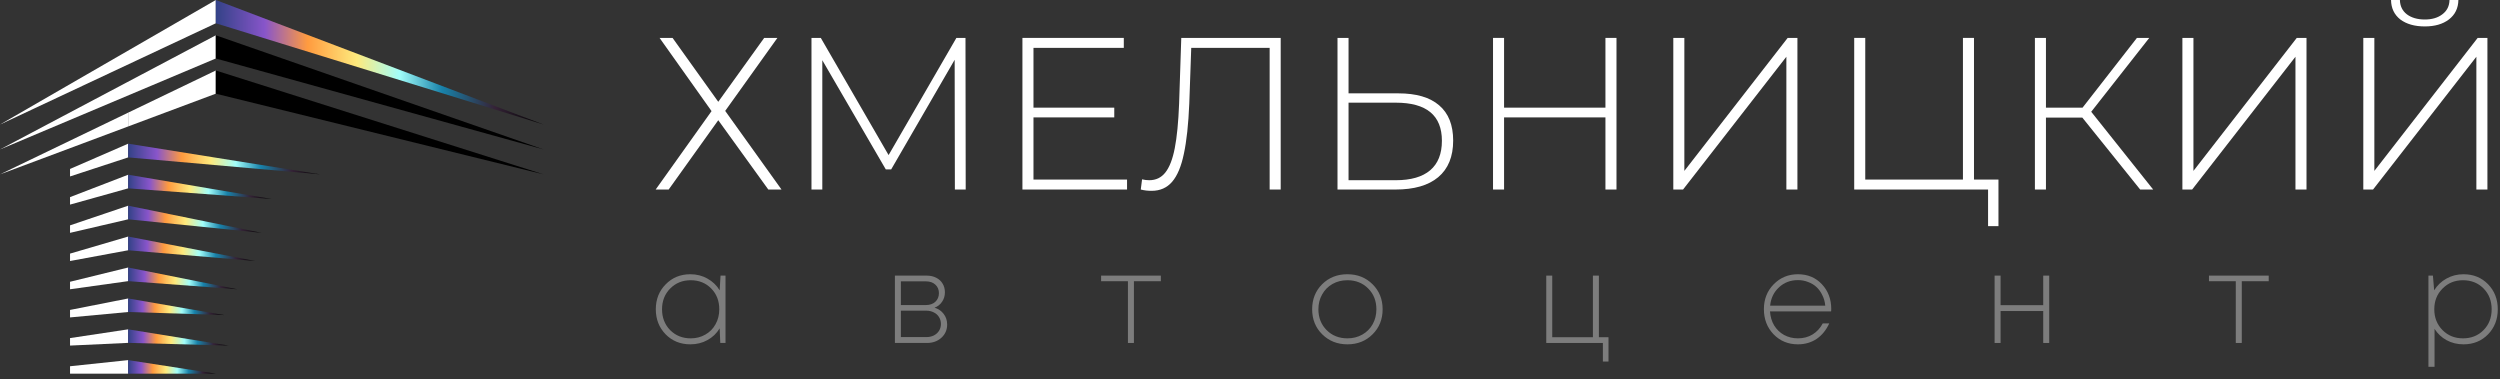 <svg width="277" height="42" viewBox="0 0 277 42" fill="none" xmlns="http://www.w3.org/2000/svg">
<rect x="0" y="0" width="277" height="42" fill="#333333" stroke="none"/>
<path d="M74.52 4.2L79.584 11.28L84.672 4.2H86.136L80.352 12.288L86.592 21H85.128L79.584 13.32L74.088 21H72.648L78.84 12.312L73.08 4.2H74.52Z" fill="white"/>
<path d="M105.8 21L105.776 6.624L98.744 18.768H98.144L91.112 6.672V21H89.912V4.2H90.944L98.456 17.184L105.968 4.2H106.976L107 21H105.8Z" fill="white"/>
<path d="M124.877 19.896V21H113.285V4.2H124.517V5.304H114.509V11.928H123.461V13.008H114.509V19.896H124.877Z" fill="white"/>
<path d="M141.901 4.2V21H140.677V5.304H131.989L131.773 11.472C131.677 13.776 131.477 15.632 131.173 17.04C130.885 18.432 130.453 19.464 129.877 20.136C129.301 20.808 128.541 21.144 127.597 21.144C127.165 21.144 126.765 21.096 126.397 21L126.541 19.872C126.813 19.936 127.077 19.968 127.333 19.968C128.069 19.968 128.661 19.688 129.109 19.128C129.573 18.552 129.925 17.648 130.165 16.416C130.405 15.184 130.565 13.544 130.645 11.496L130.885 4.2H141.901Z" fill="white"/>
<path d="M154.939 10.344C156.923 10.344 158.427 10.784 159.451 11.664C160.491 12.544 161.011 13.848 161.011 15.576C161.011 17.352 160.459 18.704 159.355 19.632C158.267 20.544 156.691 21 154.627 21H148.195V4.2H149.419V10.344H154.939ZM154.651 19.968C156.331 19.968 157.603 19.6 158.467 18.864C159.331 18.128 159.763 17.04 159.763 15.6C159.763 12.784 158.059 11.376 154.651 11.376H149.419V19.968H154.651Z" fill="white"/>
<path d="M179.107 4.2V21H177.883V13.008H166.651V21H165.427V4.2H166.651V11.928H177.883V4.2H179.107Z" fill="white"/>
<path d="M185.402 4.2H186.626V18.936L198.074 4.2H199.154V21H197.93V6.288L186.482 21H185.402V4.2Z" fill="white"/>
<path d="M221.43 19.896V25.056H220.278V21H205.446V4.2H206.67V19.896H217.494V4.2H218.718V19.896H221.43Z" fill="white"/>
<path d="M230.723 13.032H226.691V21H225.467V4.2H226.691V11.928H230.747L236.771 4.2H238.139L231.707 12.384L238.571 21H237.131L230.723 13.032Z" fill="white"/>
<path d="M241.809 4.2H243.033V18.936L254.481 4.2H255.561V21H254.337V6.288L242.889 21H241.809V4.2Z" fill="white"/>
<path d="M261.854 4.2H263.078V18.936L274.526 4.2H275.606V21H274.382V6.288L262.934 21H261.854V4.2ZM268.67 2.928C267.55 2.928 266.646 2.672 265.958 2.16C265.286 1.632 264.942 0.912 264.926 0H265.91C265.926 0.672 266.182 1.2 266.678 1.584C267.19 1.968 267.854 2.16 268.67 2.16C269.47 2.16 270.118 1.968 270.614 1.584C271.126 1.2 271.39 0.672 271.406 0H272.39C272.374 0.912 272.022 1.632 271.334 2.16C270.662 2.672 269.774 2.928 268.67 2.928Z" fill="white"/>
<path d="M79.835 30.538H80.388V38H79.807L79.738 36.383C79.407 36.936 78.955 37.369 78.384 37.682C77.822 37.995 77.191 38.152 76.491 38.152C75.395 38.152 74.483 37.783 73.755 37.047C73.027 36.3 72.663 35.374 72.663 34.269C72.663 33.164 73.027 32.242 73.755 31.506C74.483 30.759 75.395 30.386 76.491 30.386C77.191 30.386 77.822 30.547 78.384 30.87C78.955 31.183 79.407 31.616 79.738 32.169L79.835 30.538ZM76.532 37.489C77.131 37.489 77.67 37.35 78.149 37.074C78.637 36.798 79.015 36.416 79.282 35.927C79.559 35.43 79.697 34.877 79.697 34.269C79.697 33.339 79.397 32.569 78.799 31.962C78.2 31.354 77.444 31.049 76.532 31.049C75.62 31.049 74.86 31.358 74.252 31.975C73.654 32.583 73.354 33.348 73.354 34.269C73.354 35.19 73.654 35.959 74.252 36.577C74.86 37.185 75.62 37.489 76.532 37.489Z" fill="#7D7D7D"/>
<path d="M103.549 34.09C103.973 34.218 104.309 34.449 104.558 34.78C104.816 35.112 104.945 35.504 104.945 35.955C104.945 36.544 104.733 37.033 104.309 37.42C103.886 37.806 103.351 38 102.706 38H99.155V30.538H102.679C103.075 30.538 103.425 30.616 103.729 30.773C104.042 30.93 104.282 31.151 104.447 31.436C104.613 31.713 104.696 32.031 104.696 32.39C104.696 32.786 104.59 33.136 104.378 33.44C104.176 33.744 103.899 33.961 103.549 34.09ZM104.033 32.486C104.033 32.09 103.899 31.773 103.632 31.533C103.374 31.294 103.029 31.174 102.596 31.174H99.818V33.799H102.596C103.029 33.799 103.374 33.679 103.632 33.44C103.899 33.191 104.033 32.873 104.033 32.486ZM102.637 37.35C102.941 37.35 103.218 37.291 103.466 37.171C103.715 37.042 103.909 36.867 104.047 36.646C104.185 36.425 104.254 36.176 104.254 35.9C104.254 35.614 104.185 35.361 104.047 35.14C103.909 34.909 103.715 34.734 103.466 34.614C103.218 34.486 102.937 34.421 102.623 34.421H99.818V37.35H102.637Z" fill="#7D7D7D"/>
<path d="M128.623 30.538V31.16H125.638V38H124.975V31.16H122.004V30.538H128.623Z" fill="#7D7D7D"/>
<path d="M149.298 38.152C148.183 38.152 147.253 37.783 146.507 37.047C145.76 36.31 145.387 35.384 145.387 34.269C145.387 33.154 145.756 32.229 146.493 31.492C147.239 30.755 148.169 30.386 149.284 30.386C150.408 30.386 151.338 30.755 152.075 31.492C152.822 32.229 153.195 33.154 153.195 34.269C153.195 35.384 152.822 36.31 152.075 37.047C151.338 37.783 150.413 38.152 149.298 38.152ZM149.298 37.489C149.906 37.489 150.454 37.35 150.942 37.074C151.431 36.798 151.813 36.416 152.089 35.927C152.366 35.43 152.504 34.877 152.504 34.269C152.504 33.339 152.2 32.569 151.592 31.962C150.984 31.354 150.219 31.049 149.298 31.049C148.681 31.049 148.128 31.188 147.64 31.464C147.152 31.74 146.769 32.127 146.493 32.625C146.216 33.113 146.078 33.661 146.078 34.269C146.078 35.19 146.382 35.959 146.99 36.577C147.598 37.185 148.368 37.489 149.298 37.489Z" fill="#7D7D7D"/>
<path d="M177.157 37.364H178.221V40.059H177.599V38H171.326V30.538H171.989V37.364H176.494V30.538H177.157V37.364Z" fill="#7D7D7D"/>
<path d="M202.902 34.242C202.902 34.306 202.897 34.394 202.888 34.504H196.117C196.154 35.084 196.306 35.6 196.573 36.052C196.849 36.503 197.218 36.858 197.679 37.116C198.139 37.364 198.65 37.489 199.212 37.489C199.82 37.489 200.359 37.346 200.829 37.06C201.308 36.766 201.686 36.356 201.962 35.831H202.681C202.34 36.577 201.87 37.153 201.271 37.558C200.672 37.954 199.986 38.152 199.212 38.152C198.135 38.152 197.236 37.783 196.518 37.047C195.799 36.3 195.44 35.37 195.44 34.255C195.44 33.159 195.799 32.242 196.518 31.506C197.246 30.759 198.144 30.386 199.212 30.386C200.29 30.386 201.175 30.755 201.865 31.492C202.556 32.229 202.902 33.145 202.902 34.242ZM199.212 31.036C198.383 31.036 197.683 31.303 197.112 31.837C196.541 32.362 196.214 33.039 196.131 33.868H202.239C202.202 33.454 202.096 33.072 201.921 32.721C201.755 32.362 201.538 32.058 201.271 31.809C201.004 31.561 200.691 31.372 200.332 31.243C199.982 31.105 199.608 31.036 199.212 31.036Z" fill="#7D7D7D"/>
<path d="M226.39 30.538H227.053V38H226.39V34.462H221.664V38H221.001V30.538H221.664V33.813H226.39V30.538Z" fill="#7D7D7D"/>
<path d="M251.373 30.538V31.16H248.388V38H247.725V31.16H244.754V30.538H251.373Z" fill="#7D7D7D"/>
<path d="M272.953 30.386C274.049 30.386 274.956 30.755 275.675 31.492C276.393 32.229 276.753 33.154 276.753 34.269C276.753 35.384 276.393 36.31 275.675 37.047C274.956 37.783 274.049 38.152 272.953 38.152C272.271 38.152 271.649 38 271.087 37.696C270.534 37.392 270.088 36.973 269.747 36.438V40.639H269.07V30.538H269.567L269.705 32.169C270.046 31.616 270.498 31.183 271.059 30.87C271.631 30.547 272.262 30.386 272.953 30.386ZM272.897 37.489C273.818 37.489 274.578 37.185 275.177 36.577C275.776 35.969 276.075 35.2 276.075 34.269C276.075 33.339 275.776 32.569 275.177 31.962C274.578 31.354 273.818 31.049 272.897 31.049C271.994 31.049 271.239 31.358 270.631 31.975C270.023 32.583 269.719 33.348 269.719 34.269C269.719 35.19 270.023 35.959 270.631 36.577C271.239 37.185 271.994 37.489 272.897 37.489Z" fill="#7D7D7D"/>
<path d="M14.2 12.48V14.01L23.91 10.38V7.81L14.2 12.48Z" fill="white"/>
<path d="M23.91 0L0 13.8L23.91 2.58V0Z" fill="white"/>
<path d="M23.91 3.91L0 16.56L23.91 6.48V3.91Z" fill="white"/>
<path d="M14.2 12.48V14.01L0 19.32L14.2 12.48Z" fill="white"/>
<path d="M14.2 15.92L7.76 18.72V19.55L14.2 17.44V15.92Z" fill="white"/>
<path d="M14.2 19.36L7.76 21.84V22.67L14.2 20.87V19.36Z" fill="white"/>
<path d="M14.2 22.79L7.76 24.97V25.8L14.2 24.3V22.79Z" fill="white"/>
<path d="M14.2 26.21L7.76 28.1V28.92L14.2 27.73V26.21Z" fill="white"/>
<path d="M14.2 29.64L7.76 31.22V32.05L14.2 31.15V29.64Z" fill="white"/>
<path d="M14.2 34.57V33.07L7.76 34.34V35.17L14.2 34.57Z" fill="white"/>
<path d="M14.2 36.49L7.76 37.46V38.29L14.2 37.99V36.49Z" fill="white"/>
<path d="M14.2 39.9L7.76 40.58V41.4H14.2V39.9Z" fill="white"/>
<path d="M23.91 0V2.58L60.23 13.8L23.91 0Z" fill="url(#paint0_linear_1464_9094)"/>
<path d="M23.91 3.91V6.48L60.23 16.56L23.91 3.91Z" fill="url(#paint1_linear_1464_9094)"/>
<path d="M23.91 7.81V10.38L60.23 19.32L23.91 7.81Z" fill="url(#paint2_linear_1464_9094)"/>
<path d="M14.2 20.87V19.36L30.11 22.05L14.2 20.87Z" fill="url(#paint3_linear_1464_9094)"/>
<path d="M14.2 24.3V22.79L28.98 25.8L14.2 24.3Z" fill="url(#paint4_linear_1464_9094)"/>
<path d="M14.2 27.73V26.21L28.27 28.92L14.2 27.73Z" fill="url(#paint5_linear_1464_9094)"/>
<path d="M14.2 15.92L35.48 19.32L14.2 17.44V15.92Z" fill="url(#paint6_linear_1464_9094)"/>
<path d="M14.2 29.64L26.29 32.05L14.2 31.15V29.64Z" fill="url(#paint7_linear_1464_9094)"/>
<path d="M14.2 33.07L24.84 34.91L14.2 34.57V33.07Z" fill="url(#paint8_linear_1464_9094)"/>
<path d="M14.2 36.49L25.33 38.29L14.2 37.99V36.49Z" fill="url(#paint9_linear_1464_9094)"/>
<path d="M14.2 39.9L23.91 41.4H14.2V39.9Z" fill="url(#paint10_linear_1464_9094)"/>
<defs>
<linearGradient id="paint0_linear_1464_9094" x1="23.91" y1="6.9" x2="60.23" y2="6.9" gradientUnits="userSpaceOnUse">
<stop stop-color="#334287"/>
<stop offset="0.15" stop-color="#8855CA"/>
<stop offset="0.28" stop-color="#FF9B3F"/>
<stop offset="0.43" stop-color="#FEEA7D"/>
<stop offset="0.56" stop-color="#A2FEFA"/>
<stop offset="0.69" stop-color="#1882AA"/>
<stop offset="0.85" stop-color="#352337"/>
<stop offset="1"/>
</linearGradient>
<linearGradient id="paint1_linear_1464_9094" x1="3.43323e-05" y1="10.23" x2="1" y2="10.23" gradientUnits="userSpaceOnUse">
<stop stop-color="#334287"/>
<stop offset="0.15" stop-color="#8855CA"/>
<stop offset="0.28" stop-color="#FF9B3F"/>
<stop offset="0.43" stop-color="#FEEA7D"/>
<stop offset="0.56" stop-color="#A2FEFA"/>
<stop offset="0.69" stop-color="#1882AA"/>
<stop offset="0.85" stop-color="#352337"/>
<stop offset="1"/>
</linearGradient>
<linearGradient id="paint2_linear_1464_9094" x1="3.43323e-05" y1="13.57" x2="1" y2="13.57" gradientUnits="userSpaceOnUse">
<stop stop-color="#334287"/>
<stop offset="0.15" stop-color="#8855CA"/>
<stop offset="0.28" stop-color="#FF9B3F"/>
<stop offset="0.43" stop-color="#FEEA7D"/>
<stop offset="0.56" stop-color="#A2FEFA"/>
<stop offset="0.69" stop-color="#1882AA"/>
<stop offset="0.85" stop-color="#352337"/>
<stop offset="1"/>
</linearGradient>
<linearGradient id="paint3_linear_1464_9094" x1="14.2" y1="20.7" x2="30.11" y2="20.7" gradientUnits="userSpaceOnUse">
<stop stop-color="#334287"/>
<stop offset="0.15" stop-color="#8855CA"/>
<stop offset="0.28" stop-color="#FF9B3F"/>
<stop offset="0.43" stop-color="#FEEA7D"/>
<stop offset="0.56" stop-color="#A2FEFA"/>
<stop offset="0.69" stop-color="#1882AA"/>
<stop offset="0.85" stop-color="#352337"/>
<stop offset="1"/>
</linearGradient>
<linearGradient id="paint4_linear_1464_9094" x1="14.2" y1="24.29" x2="28.98" y2="24.29" gradientUnits="userSpaceOnUse">
<stop stop-color="#334287"/>
<stop offset="0.15" stop-color="#8855CA"/>
<stop offset="0.28" stop-color="#FF9B3F"/>
<stop offset="0.43" stop-color="#FEEA7D"/>
<stop offset="0.56" stop-color="#A2FEFA"/>
<stop offset="0.69" stop-color="#1882AA"/>
<stop offset="0.85" stop-color="#352337"/>
<stop offset="1"/>
</linearGradient>
<linearGradient id="paint5_linear_1464_9094" x1="14.2" y1="27.57" x2="28.27" y2="27.57" gradientUnits="userSpaceOnUse">
<stop stop-color="#334287"/>
<stop offset="0.15" stop-color="#8855CA"/>
<stop offset="0.28" stop-color="#FF9B3F"/>
<stop offset="0.43" stop-color="#FEEA7D"/>
<stop offset="0.56" stop-color="#A2FEFA"/>
<stop offset="0.69" stop-color="#1882AA"/>
<stop offset="0.85" stop-color="#352337"/>
<stop offset="1"/>
</linearGradient>
<linearGradient id="paint6_linear_1464_9094" x1="14.2" y1="17.62" x2="35.48" y2="17.62" gradientUnits="userSpaceOnUse">
<stop stop-color="#334287"/>
<stop offset="0.15" stop-color="#8855CA"/>
<stop offset="0.28" stop-color="#FF9B3F"/>
<stop offset="0.43" stop-color="#FEEA7D"/>
<stop offset="0.56" stop-color="#A2FEFA"/>
<stop offset="0.69" stop-color="#1882AA"/>
<stop offset="0.85" stop-color="#352337"/>
<stop offset="1"/>
</linearGradient>
<linearGradient id="paint7_linear_1464_9094" x1="14.2" y1="30.84" x2="26.29" y2="30.84" gradientUnits="userSpaceOnUse">
<stop stop-color="#334287"/>
<stop offset="0.15" stop-color="#8855CA"/>
<stop offset="0.28" stop-color="#FF9B3F"/>
<stop offset="0.43" stop-color="#FEEA7D"/>
<stop offset="0.56" stop-color="#A2FEFA"/>
<stop offset="0.69" stop-color="#1882AA"/>
<stop offset="0.85" stop-color="#352337"/>
<stop offset="1"/>
</linearGradient>
<linearGradient id="paint8_linear_1464_9094" x1="14.2" y1="33.99" x2="24.84" y2="33.99" gradientUnits="userSpaceOnUse">
<stop stop-color="#334287"/>
<stop offset="0.15" stop-color="#8855CA"/>
<stop offset="0.28" stop-color="#FF9B3F"/>
<stop offset="0.43" stop-color="#FEEA7D"/>
<stop offset="0.56" stop-color="#A2FEFA"/>
<stop offset="0.69" stop-color="#1882AA"/>
<stop offset="0.85" stop-color="#352337"/>
<stop offset="1"/>
</linearGradient>
<linearGradient id="paint9_linear_1464_9094" x1="14.2" y1="37.39" x2="25.33" y2="37.39" gradientUnits="userSpaceOnUse">
<stop stop-color="#334287"/>
<stop offset="0.15" stop-color="#8855CA"/>
<stop offset="0.28" stop-color="#FF9B3F"/>
<stop offset="0.43" stop-color="#FEEA7D"/>
<stop offset="0.56" stop-color="#A2FEFA"/>
<stop offset="0.69" stop-color="#1882AA"/>
<stop offset="0.85" stop-color="#352337"/>
<stop offset="1"/>
</linearGradient>
<linearGradient id="paint10_linear_1464_9094" x1="14.2" y1="40.65" x2="23.91" y2="40.65" gradientUnits="userSpaceOnUse">
<stop stop-color="#334287"/>
<stop offset="0.15" stop-color="#8855CA"/>
<stop offset="0.28" stop-color="#FF9B3F"/>
<stop offset="0.43" stop-color="#FEEA7D"/>
<stop offset="0.56" stop-color="#A2FEFA"/>
<stop offset="0.69" stop-color="#1882AA"/>
<stop offset="0.85" stop-color="#352337"/>
<stop offset="1"/>
</linearGradient>
</defs>
</svg>
